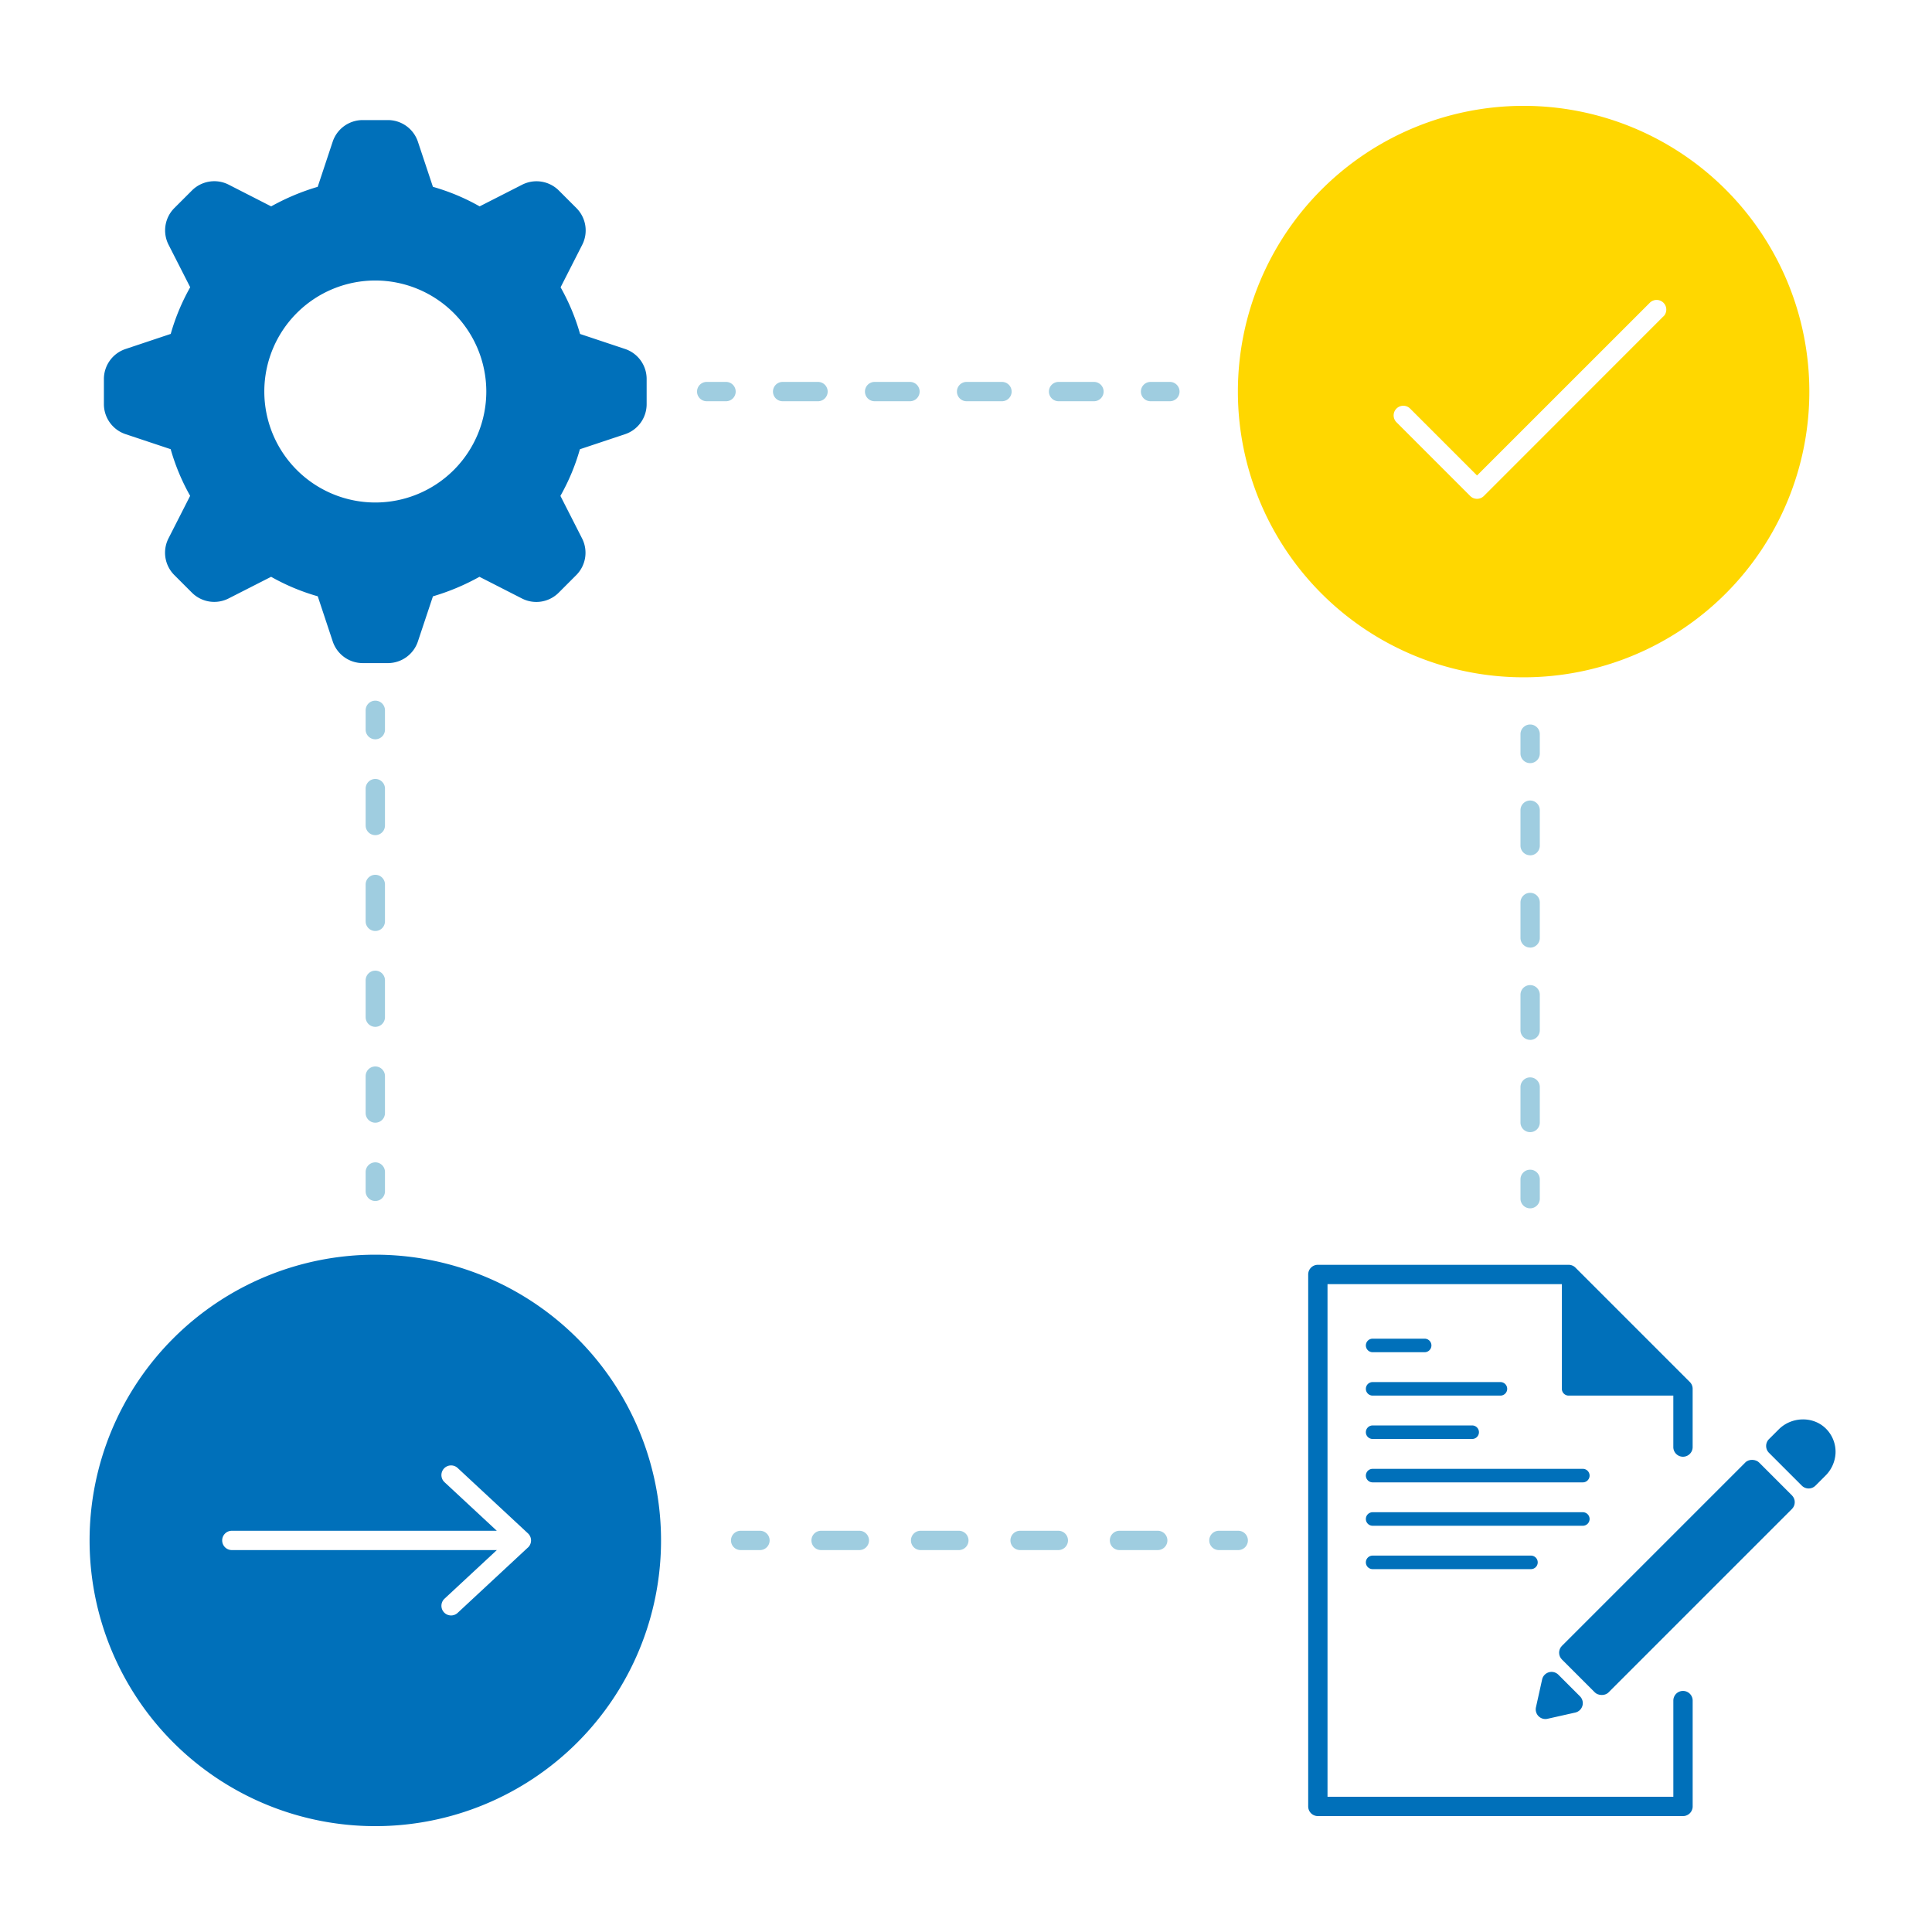 <svg viewBox="0 0 1000 1000" xmlns="http://www.w3.org/2000/svg"><g fill="#9fcde0"><path d="m194.26 621.63a5 5 0 0 1 -5-5v-10a5 5 0 0 1 10 0v10a5 5 0 0 1 -5 5z"/><path d="m194.26 581.1a5 5 0 0 1 -5-5v-19.1a5 5 0 0 1 10 0v19.1a5 5 0 0 1 -5 5zm0-49.61a5 5 0 0 1 -5-5v-19.08a5 5 0 0 1 10 0v19.08a5 5 0 0 1 -5 5zm0-49.61a5 5 0 0 1 -5-5v-19.08a5 5 0 1 1 10 0v19.08a5 5 0 0 1 -5 5zm0-49.61a5 5 0 0 1 -5-5v-19.08a5 5 0 0 1 10 0v19.08a5 5 0 0 1 -5 5z"/><path d="m194.26 382.66a5 5 0 0 1 -5-5v-10a5 5 0 0 1 10 0v10a5 5 0 0 1 -5 5z"/><path d="m792 625.43a5 5 0 0 1 -5-5v-10a5 5 0 0 1 10 0v10a5 5 0 0 1 -5 5z"/><path d="m792 586a5 5 0 0 1 -5-5v-18.34a5 5 0 0 1 10 0v18.34a5 5 0 0 1 -5 5zm0-47.77a5 5 0 0 1 -5-5v-18.34a5 5 0 0 1 10 0v18.37a5 5 0 0 1 -5 5zm0-47.77a5 5 0 0 1 -5-5v-18.34a5 5 0 0 1 10 0v18.37a5 5 0 0 1 -5 5zm0-47.77a5 5 0 0 1 -5-5v-18.34a5 5 0 0 1 10 0v18.37a5 5 0 0 1 -5 5z"/><path d="m792 395a5 5 0 0 1 -5-5v-10a5 5 0 0 1 10 0v10a5 5 0 0 1 -5 5z"/><path d="m605.53 207.68h-10a5 5 0 0 1 0-10h10a5 5 0 0 1 0 10z"/><path d="m566.23 207.68h-18.31a5 5 0 0 1 0-10h18.31a5 5 0 0 1 0 10zm-47.61 0h-18.31a5 5 0 0 1 0-10h18.31a5 5 0 0 1 0 10zm-47.61 0h-18.31a5 5 0 0 1 0-10h18.3a5 5 0 0 1 0 10zm-47.61 0h-18.31a5 5 0 0 1 0-10h18.31a5 5 0 0 1 0 10z"/><path d="m375.79 207.68h-10a5 5 0 0 1 0-10h10a5 5 0 0 1 0 10z"/><path d="m393.36 802.32h-10a5 5 0 0 1 0-10h10a5 5 0 0 1 0 10z"/><path d="m599.24 802.32h-19.79a5 5 0 0 1 0-10h19.79a5 5 0 0 1 0 10zm-51.47 0h-19.77a5 5 0 0 1 0-10h19.79a5 5 0 0 1 0 10zm-51.47 0h-19.79a5 5 0 1 1 0-10h19.79a5 5 0 1 1 0 10zm-51.47 0h-19.83a5 5 0 0 1 0-10h19.79a5 5 0 1 1 0 10z"/><path d="m640.91 802.32h-10a5 5 0 0 1 0-10h10a5 5 0 0 1 0 10z"/></g><path d="m323.58 180.64-23.34-7.78a110.09 110.09 0 0 0 -10.08-24.15l11.2-22a16.38 16.38 0 0 0 -3-19l-9.1-9.1a16.37 16.37 0 0 0 -19-3l-22 11.21a109.62 109.62 0 0 0 -24.18-10.12l-7.77-23.34a16.38 16.38 0 0 0 -15.56-11.21h-13a16.38 16.38 0 0 0 -15.56 11.21l-7.75 23.34a117.67 117.67 0 0 0 -24.08 10.12l-22-11.24a16.37 16.37 0 0 0 -19 3l-9.11 9.1a16.36 16.36 0 0 0 -3 19l11.2 22a110.09 110.09 0 0 0 -10.08 24.15l-23.37 7.81a16.37 16.37 0 0 0 -11.22 15.55v13a16.38 16.38 0 0 0 11.22 15.53l23.34 7.78a110 110 0 0 0 10.08 24.14l-11.2 22a16.34 16.34 0 0 0 3 19l9.11 9.11a16.35 16.35 0 0 0 19 3l22-11.2a110 110 0 0 0 24.14 10.09l7.75 23.36a16.39 16.39 0 0 0 15.56 11.22h13a16.39 16.39 0 0 0 15.53-11.22l7.78-23.34a117.86 117.86 0 0 0 24.08-10.11l22 11.23a16.35 16.35 0 0 0 19-3l9.1-9.11a16.37 16.37 0 0 0 3-19l-11.2-22a109.8 109.8 0 0 0 10.08-24.14l23.34-7.78a16.37 16.37 0 0 0 11.21-15.56v-13a16.36 16.36 0 0 0 -11.12-15.55zm-71.87 22a57.45 57.45 0 1 1 -57.45-57.45 57.51 57.51 0 0 1 57.45 57.49z" fill="#0070ba"/><path d="m788.62 54.79a147.89 147.89 0 1 0 147.89 147.89 147.89 147.89 0 0 0 -147.89-147.89zm72.38 108.93-92.95 93a5 5 0 0 1 -7.08 0l-38.1-38.11a5 5 0 1 1 7.07-7.07l34.57 34.57 89.49-89.46a5 5 0 0 1 7.07 7.07z" fill="#FFD700"/><path d="m871.11 754a5 5 0 0 0 5-5v-30.14a5 5 0 0 0 -1.46-3.54l-59.19-59.19a5 5 0 0 0 -3.54-1.47h-129.8a5 5 0 0 0 -5 5v275.34a5 5 0 0 0 5 5h189a5 5 0 0 0 5-5v-54.78a5 5 0 0 0 -10 0v49.78h-179v-265.34h121.3v54.2a3.5 3.5 0 0 0 3.5 3.5h54.19v26.64a5 5 0 0 0 5 5z" fill="#0070ba"/><rect fill="#0070ba" height="34.09" rx="4.98" transform="matrix(.707 -.707 .707 .707 -323.05 853.02)" width="144.27" x="796.02" y="799.42"/><path d="m945.09 739.45c-6.63-6.59-17.78-6.24-24.39.37l-5.12 5.11a5 5 0 0 0 0 7l17.07 17.07a5 5 0 0 0 7 0l5.13-5.13a17.61 17.61 0 0 0 5.29-11.71 16.94 16.94 0 0 0 -4.98-12.71z" fill="#0070ba"/><path d="m800.91 889.66 14.47-3.25a5 5 0 0 0 2.43-8.38l-11.22-11.22a5 5 0 0 0 -8.38 2.43l-3.21 14.48a5 5 0 0 0 5.91 5.94z" fill="#0070ba"/><path d="m737.4 699.9h-26.93a3.5 3.5 0 0 1 0-7h26.93a3.5 3.5 0 0 1 0 7z" fill="#0070ba"/><path d="m776.62 722.36h-66.15a3.5 3.5 0 0 1 0-7h66.15a3.5 3.5 0 0 1 0 7z" fill="#0070ba"/><path d="m762 744.81h-51.53a3.5 3.5 0 0 1 0-7h51.53a3.5 3.5 0 0 1 0 7z" fill="#0070ba"/><path d="m819.27 767.27h-108.8a3.5 3.5 0 0 1 0-7h108.8a3.5 3.5 0 0 1 0 7z" fill="#0070ba"/><path d="m819.27 789.73h-108.8a3.5 3.5 0 0 1 0-7h108.8a3.5 3.5 0 0 1 0 7z" fill="#0070ba"/><path d="m792.42 812.18h-81.95a3.5 3.5 0 0 1 0-7h81.95a3.5 3.5 0 0 1 0 7z" fill="#0070ba"/><path d="m194.26 649.43a147.89 147.89 0 1 0 147.89 147.89 147.89 147.89 0 0 0 -147.89-147.89zm79 151.56-36.38 33.83a5 5 0 0 1 -7.06-.26 5 5 0 0 1 .26-7.07l27.08-25.17h-137.16a5 5 0 1 1 0-10h137.14l-27.07-25.16a5 5 0 0 1 -.25-7.07 5 5 0 0 1 7.07-.25l36.38 33.83a5 5 0 0 1 0 7.33z" fill="#0070ba"/></svg>